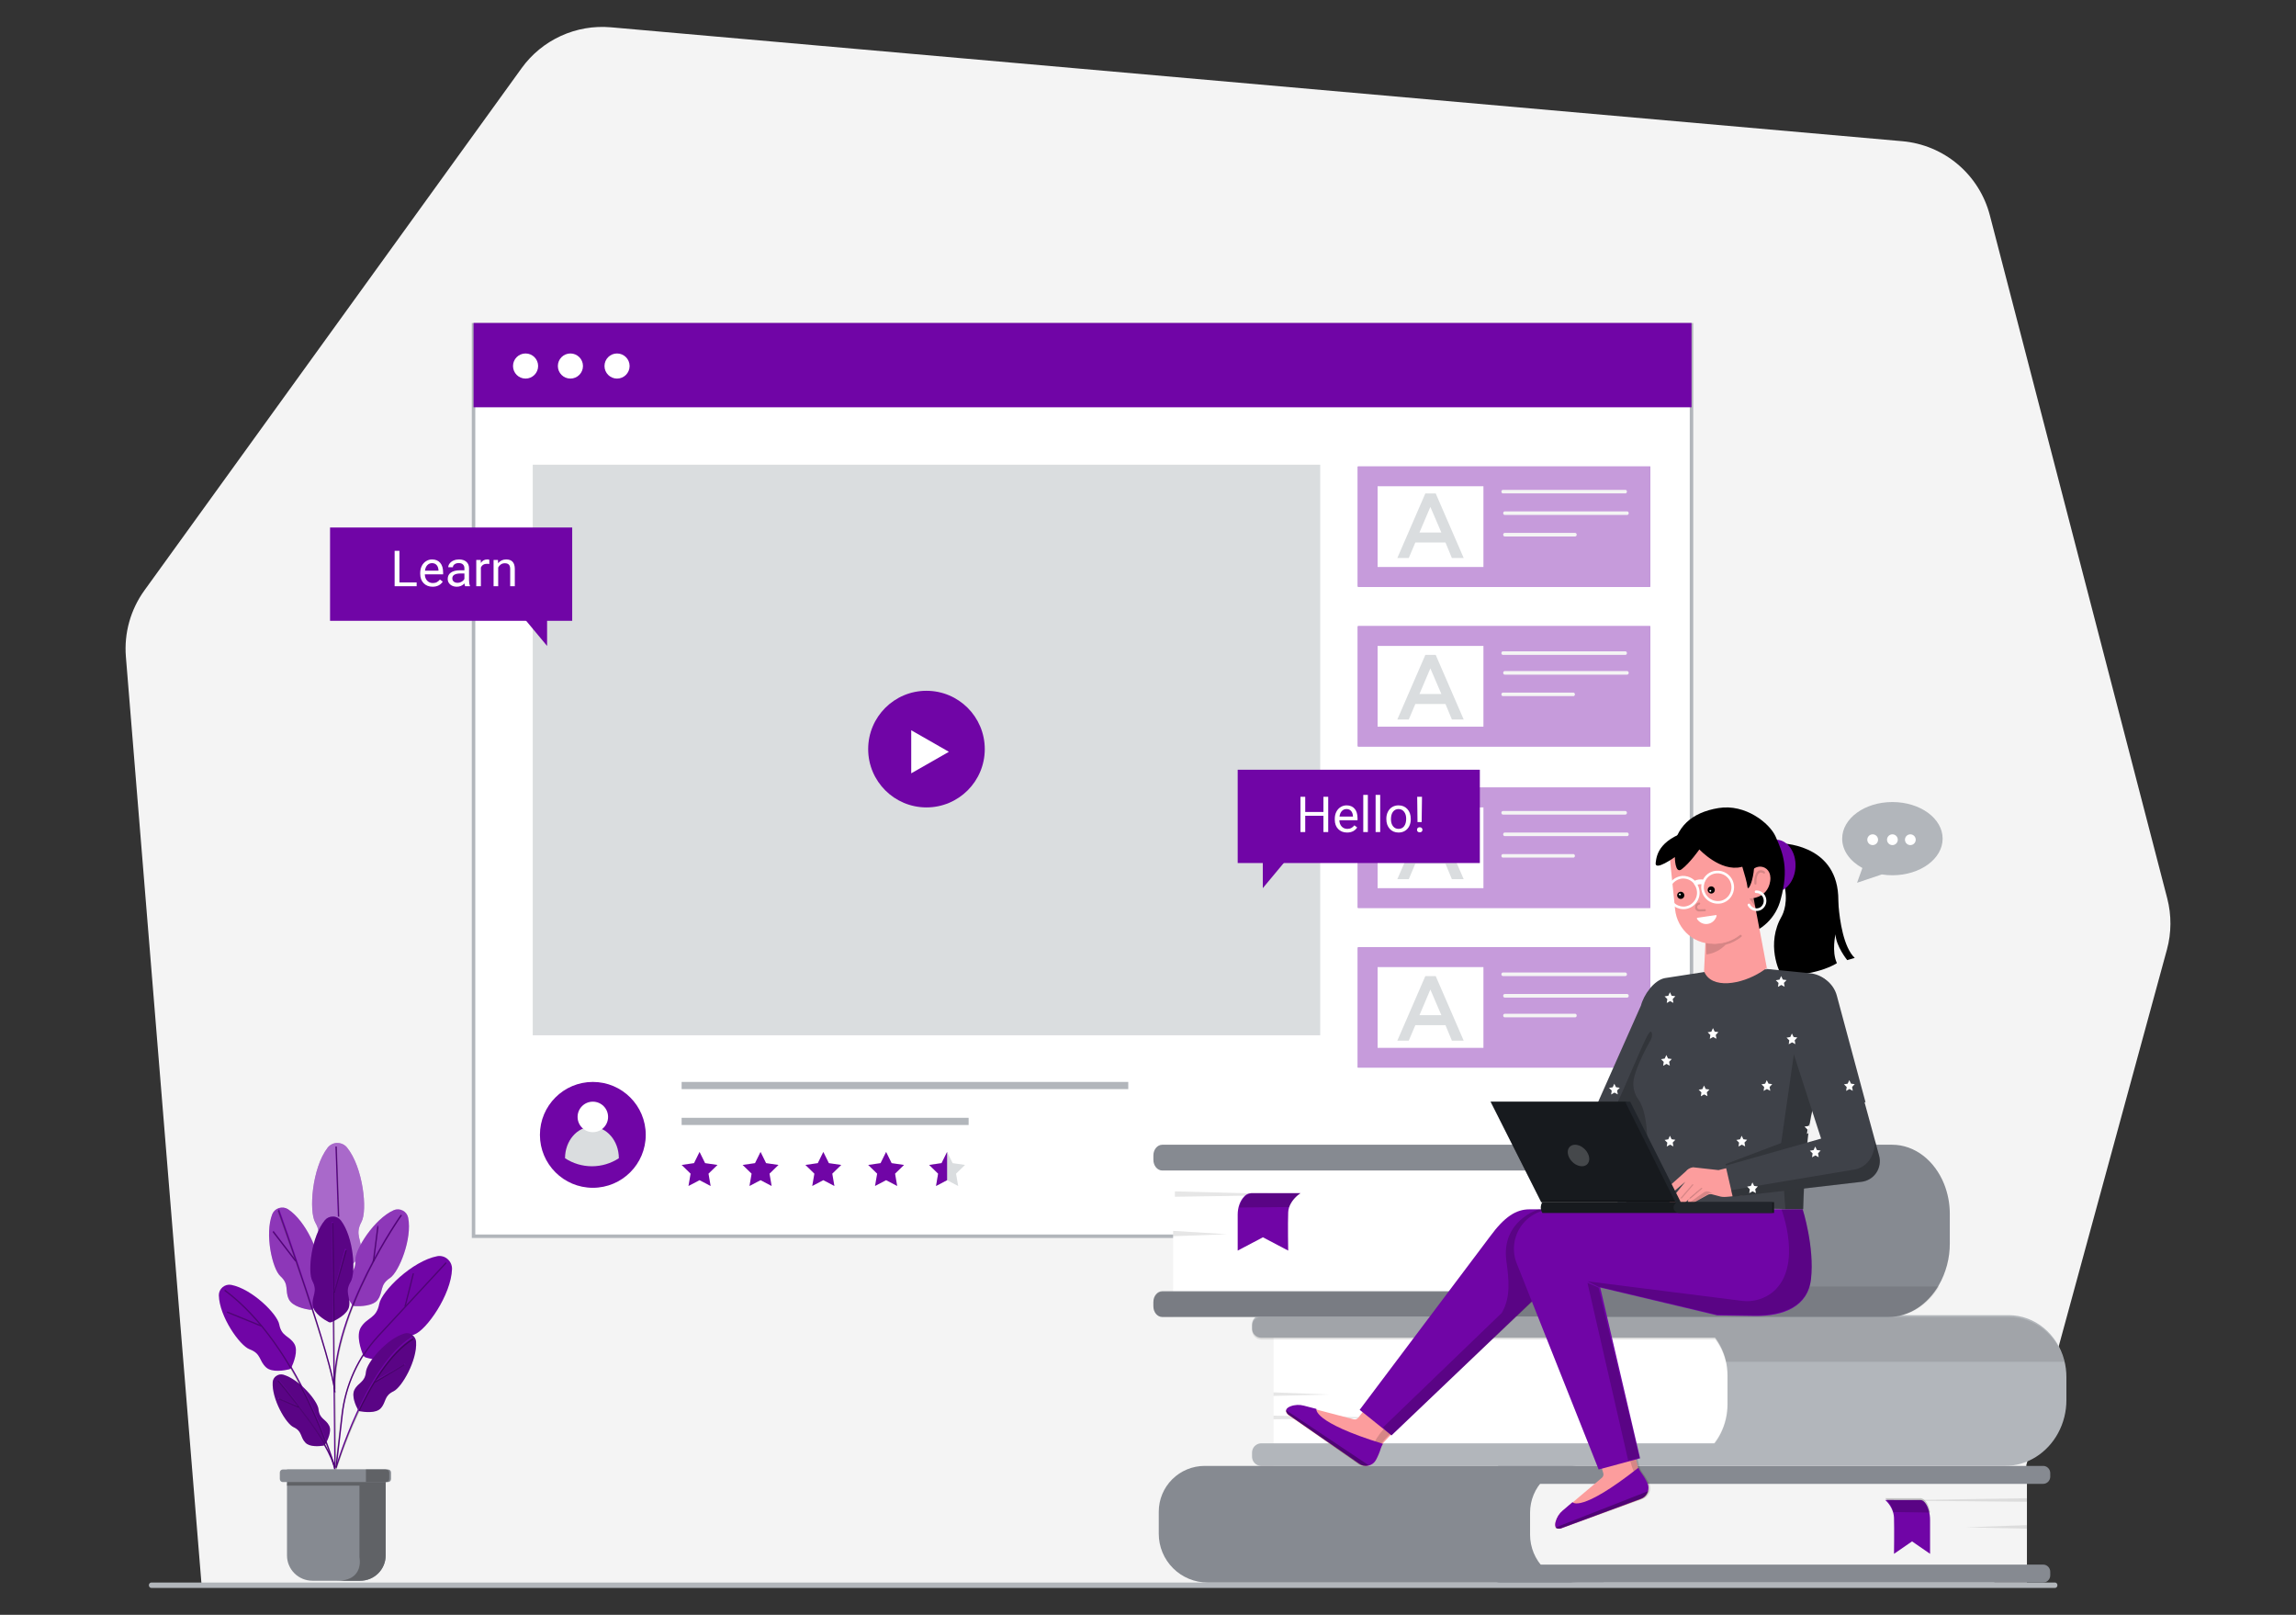 <?xml version="1.0" encoding="UTF-8"?>
<svg width="1280px" height="900px" viewBox="0 0 1280 900" version="1.1" xmlns="http://www.w3.org/2000/svg" xmlns:xlink="http://www.w3.org/1999/xlink">
    <rect x="0" y="0" width="1280" height="900" fill="#333333" stroke="none"/>
    <title>new learning</title>
    <g id="new-learning" stroke="none" stroke-width="1" fill="none" fill-rule="evenodd">
        <g id="english-course" transform="translate(70, 15)">
            <path d="M42.329,867.754 L0.182,351.037 C-0.887,337.88 2.771,324.773 10.496,314.071 L220.784,23.01 C226.401,15.217 233.947,9.018 242.683,5.023 C251.418,1.026 261.042,-0.63 270.61,0.215 L990.553,63.706 C1001.944,64.71 1012.748,69.216 1021.478,76.606 C1030.208,83.995 1036.446,93.906 1039.321,104.979 L1138.226,485.735 C1140.646,495.082 1140.593,504.901 1138.048,514.218 L1041.261,869 L42.329,867.754 Z"  fill="#F4F4F4" fill-rule="nonzero"></path>
            <polygon  stroke="#B2B6BB" stroke-width="1.94" fill="#FFFFFF" fill-rule="nonzero" points="873 166 194 166 194 674 873 674"></polygon>
            <polygon  fill="#7005A6" fill-rule="nonzero" points="873 165 194 165 194 212 873 212"></polygon>
            <polygon  fill="#DADDDF" fill-rule="nonzero" points="666 244 227 244 227 562 666 562"></polygon>
            <path d="M446.5,435 C464.449,435 479,420.449 479,402.5 C479,384.551 464.449,370 446.5,370 C428.552,370 414,384.551 414,402.5 C414,420.449 428.552,435 446.5,435 Z"  fill="#7005A6" fill-rule="nonzero"></path>
            <polygon  fill="#FFFFFF" fill-rule="nonzero" points="459 404.004 438 392 438 416"></polygon>
            <polygon  fill="#7005A6" fill-rule="nonzero" points="850 245 687 245 687 312 850 312"></polygon>
            <polygon  fill="#FFFFFF" fill-rule="nonzero" opacity="0.6" points="850 245 687 245 687 312 850 312"></polygon>
            <polygon  fill="#FFFFFF" fill-rule="nonzero" points="757 256 698 256 698 301 757 301"></polygon>
            <path d="M835.92,259.975 L768.08,259.975 C767.947,260.008 767.814,260.008 767.69,259.975 C767.557,259.942 767.434,259.876 767.327,259.782 C767.23,259.688 767.142,259.569 767.088,259.434 C767.027,259.299 767,259.15 767,259 C767,258.85 767.027,258.702 767.088,258.566 C767.142,258.431 767.23,258.312 767.327,258.218 C767.434,258.125 767.557,258.059 767.69,258.025 C767.814,257.992 767.947,257.992 768.08,258.025 L835.92,258.025 C836.053,257.992 836.186,257.992 836.319,258.025 C836.443,258.059 836.566,258.125 836.673,258.218 C836.77,258.312 836.858,258.431 836.912,258.566 C836.973,258.702 837,258.85 837,259 C837,259.15 836.973,259.299 836.912,259.434 C836.858,259.569 836.77,259.688 836.673,259.782 C836.566,259.876 836.443,259.942 836.319,259.975 C836.186,260.008 836.053,260.008 835.92,259.975 Z"  fill="#F4F4F4" fill-rule="nonzero"></path>
            <path d="M837.11,272 L768.89,272 C768.658,272 768.427,271.895 768.258,271.707 C768.098,271.52 768,271.265 768,271 C768,270.735 768.098,270.48 768.258,270.293 C768.427,270.105 768.658,270 768.89,270 L837.11,270 C837.351,270 837.573,270.105 837.742,270.293 C837.911,270.48 838,270.735 838,271 C838,271.265 837.911,271.52 837.742,271.707 C837.573,271.895 837.351,272 837.11,272 Z"  fill="#F4F4F4" fill-rule="nonzero"></path>
            <path d="M808.103,284 L768.897,284 C768.664,284 768.431,283.895 768.26,283.708 C768.099,283.52 768,283.266 768,283 C768,282.735 768.099,282.481 768.26,282.293 C768.431,282.106 768.664,282 768.897,282 L808.103,282 C808.345,282 808.569,282.106 808.74,282.293 C808.91,282.481 809,282.735 809,283 C809,283.266 808.91,283.52 808.74,283.708 C808.569,283.895 808.345,284 808.103,284 Z"  fill="#F4F4F4" fill-rule="nonzero"></path>
            <path d="M724.615,260 L730.393,260 L746,296 L739.416,296 L735.843,287.369 L719.032,287.369 L715.377,296 L709,296 L724.615,260 Z M733.548,281.798 L727.411,267.506 L721.336,281.798 L733.548,281.798 Z" id="Shape" fill="#DADDDF" fill-rule="nonzero"></path>
            <polygon  fill="#7005A6" fill-rule="nonzero" points="850 334 687 334 687 401 850 401"></polygon>
            <polygon  fill="#FFFFFF" fill-rule="nonzero" opacity="0.6" points="850 334 687 334 687 401 850 401"></polygon>
            <polygon  fill="#FFFFFF" fill-rule="nonzero" points="757 345 698 345 698 390 757 390"></polygon>
            <path d="M836.11,350 L767.89,350 C767.658,350 767.427,349.895 767.258,349.707 C767.098,349.52 767,349.265 767,349 C767,348.735 767.098,348.481 767.258,348.293 C767.427,348.105 767.658,348 767.89,348 L836.11,348 C836.35,348 836.573,348.105 836.742,348.293 C836.911,348.481 837,348.735 837,349 C837,349.265 836.911,349.52 836.742,349.707 C836.573,349.895 836.35,350 836.11,350 Z"  fill="#F4F4F4" fill-rule="nonzero"></path>
            <path d="M837.11,361 L768.89,361 C768.658,361 768.427,360.894 768.258,360.707 C768.098,360.519 768,360.265 768,360 C768,359.734 768.098,359.48 768.258,359.293 C768.427,359.105 768.658,359 768.89,359 L837.11,359 C837.351,359 837.573,359.105 837.742,359.293 C837.911,359.48 838,359.734 838,360 C838,360.265 837.911,360.519 837.742,360.707 C837.573,360.894 837.351,361 837.11,361 Z"  fill="#F4F4F4" fill-rule="nonzero"></path>
            <path d="M807.3,372.975 L768.095,372.975 C767.96,373.008 767.825,373.008 767.7,372.975 C767.565,372.942 767.44,372.876 767.332,372.782 C767.233,372.688 767.144,372.57 767.09,372.434 C767.027,372.299 767,372.151 767,372 C767,371.85 767.027,371.702 767.09,371.567 C767.144,371.431 767.233,371.312 767.332,371.219 C767.44,371.125 767.565,371.059 767.7,371.026 C767.825,370.992 767.96,370.992 768.095,371.025 L807.3,371.025 C807.498,371.076 807.677,371.2 807.803,371.377 C807.928,371.554 808,371.774 808,372 C808,372.227 807.928,372.447 807.803,372.624 C807.677,372.801 807.498,372.925 807.3,372.975 Z"  fill="#F4F4F4" fill-rule="nonzero"></path>
            <path d="M724.615,350 L730.393,350 L746,386 L739.416,386 L735.843,377.369 L719.032,377.369 L715.377,386 L709,386 L724.615,350 Z M733.548,371.798 L727.411,357.506 L721.336,371.798 L733.548,371.798 Z" id="Shape" fill="#DADDDF" fill-rule="nonzero"></path>
            <polygon  fill="#7005A6" fill-rule="nonzero" points="850 424 687 424 687 491 850 491"></polygon>
            <polygon  fill="#FFFFFF" fill-rule="nonzero" opacity="0.6" points="850 424 687 424 687 491 850 491"></polygon>
            <polygon  fill="#FFFFFF" fill-rule="nonzero" points="757 435 698 435 698 480 757 480"></polygon>
            <path d="M836.11,439 L767.89,439 C767.658,439 767.427,438.894 767.258,438.707 C767.098,438.519 767,438.265 767,438 C767,437.735 767.098,437.48 767.258,437.293 C767.427,437.105 767.658,437 767.89,437 L836.11,437 C836.35,437 836.573,437.105 836.742,437.293 C836.911,437.48 837,437.735 837,438 C837,438.265 836.911,438.519 836.742,438.707 C836.573,438.894 836.35,439 836.11,439 Z"  fill="#F4F4F4" fill-rule="nonzero"></path>
            <path d="M837.11,451 L768.89,451 C768.658,451 768.427,450.895 768.258,450.707 C768.098,450.52 768,450.265 768,450 C768,449.735 768.098,449.481 768.258,449.293 C768.427,449.106 768.658,449 768.89,449 L837.11,449 C837.351,449 837.573,449.106 837.742,449.293 C837.911,449.481 838,449.735 838,450 C838,450.265 837.911,450.52 837.742,450.707 C837.573,450.895 837.351,451 837.11,451 Z"  fill="#F4F4F4" fill-rule="nonzero"></path>
            <path d="M807.3,462.975 L768.095,462.975 C767.96,463.008 767.825,463.008 767.7,462.975 C767.565,462.941 767.44,462.875 767.332,462.782 C767.233,462.688 767.144,462.569 767.09,462.434 C767.027,462.299 767,462.15 767,462 C767,461.85 767.027,461.702 767.09,461.566 C767.144,461.431 767.233,461.312 767.332,461.218 C767.44,461.125 767.565,461.059 767.7,461.025 C767.825,460.992 767.96,460.992 768.095,461.025 L807.3,461.025 C807.498,461.075 807.677,461.199 807.803,461.376 C807.928,461.554 808,461.773 808,462 C808,462.227 807.928,462.447 807.803,462.624 C807.677,462.801 807.498,462.925 807.3,462.975 Z"  fill="#F4F4F4" fill-rule="nonzero"></path>
            <path d="M724.615,439 L730.393,439 L746,475 L739.416,475 L735.843,466.379 L719.032,466.379 L715.377,475 L709,475 L724.615,439 Z M733.548,460.843 L727.411,446.551 L721.309,460.843 L733.548,460.843 Z" id="Shape" fill="#DADDDF" fill-rule="nonzero"></path>
            <polygon  fill="#7005A6" fill-rule="nonzero" points="850 513 687 513 687 580 850 580"></polygon>
            <polygon  fill="#FFFFFF" fill-rule="nonzero" opacity="0.6" points="850 513 687 513 687 580 850 580"></polygon>
            <polygon  fill="#FFFFFF" fill-rule="nonzero" points="757 524 698 524 698 569 757 569"></polygon>
            <path d="M836.11,529 L767.89,529 C767.658,529 767.427,528.895 767.258,528.707 C767.098,528.52 767,528.265 767,528 C767,527.735 767.098,527.481 767.258,527.293 C767.427,527.106 767.658,527 767.89,527 L836.11,527 C836.35,527 836.573,527.106 836.742,527.293 C836.911,527.481 837,527.735 837,528 C837,528.265 836.911,528.52 836.742,528.707 C836.573,528.895 836.35,529 836.11,529 Z"  fill="#F4F4F4" fill-rule="nonzero"></path>
            <path d="M837.11,541 L768.89,541 C768.658,541 768.427,540.894 768.258,540.707 C768.098,540.519 768,540.265 768,540 C768,539.734 768.098,539.48 768.258,539.292 C768.427,539.105 768.658,539 768.89,539 L837.11,539 C837.351,539 837.573,539.105 837.742,539.292 C837.911,539.48 838,539.734 838,540 C838,540.265 837.911,540.519 837.742,540.707 C837.573,540.894 837.351,541 837.11,541 Z"  fill="#F4F4F4" fill-rule="nonzero"></path>
            <path d="M808.103,552 L768.897,552 C768.664,552 768.431,551.895 768.26,551.707 C768.099,551.52 768,551.265 768,551 C768,550.735 768.099,550.48 768.26,550.293 C768.431,550.105 768.664,550 768.897,550 L808.103,550 C808.345,550 808.569,550.105 808.74,550.293 C808.91,550.48 809,550.735 809,551 C809,551.265 808.91,551.52 808.74,551.707 C808.569,551.895 808.345,552 808.103,552 Z"  fill="#F4F4F4" fill-rule="nonzero"></path>
            <path d="M724.615,529 L730.393,529 L746,565 L739.416,565 L735.843,556.369 L719.032,556.369 L715.377,565 L709,565 L724.615,529 Z M733.548,550.798 L727.411,536.506 L721.336,550.798 L733.548,550.798 Z" id="Shape" fill="#DADDDF" fill-rule="nonzero"></path>
            <path d="M260.5,647 C276.792,647 290,633.793 290,617.5 C290,601.208 276.792,588 260.5,588 C244.208,588 231,601.208 231,617.5 C231,633.793 244.208,647 260.5,647 Z"  fill="#7005A6" fill-rule="nonzero"></path>
            <path d="M275,630.531 C275,620.848 268.287,613 259.996,613 C251.705,613 245,620.848 245,630.531 C249.472,633.448 254.68,635 260,635 C265.321,635 270.528,633.448 275,630.531 L275,630.531 Z"  fill="#DADDDF" fill-rule="nonzero"></path>
            <path d="M260.5,616 C265.194,616 269,612.194 269,607.5 C269,602.806 265.194,599 260.5,599 C255.806,599 252,602.806 252,607.5 C252,612.194 255.806,616 260.5,616 Z"  fill="#FFFFFF" fill-rule="nonzero"></path>
            <polygon  fill="#B2B6BB" fill-rule="nonzero" points="559 588 310 588 310 592 559 592"></polygon>
            <polygon  fill="#B2B6BB" fill-rule="nonzero" points="470 608 310 608 310 612 470 612"></polygon>
            <polygon  fill="#7005A6" fill-rule="nonzero" points="319.996 627 323.089 633.254 330 634.258 324.993 639.129 326.175 646 319.996 642.758 313.817 646 314.998 639.129 310 634.258 316.911 633.254"></polygon>
            <polygon  fill="#7005A6" fill-rule="nonzero" points="354.004 627 357.089 633.254 364 634.258 359.002 639.129 360.183 646 354.004 642.758 347.825 646 349.007 639.129 344 634.258 350.911 633.254"></polygon>
            <polygon  fill="#7005A6" fill-rule="nonzero" points="388.996 627 392.089 633.254 399 634.258 393.993 639.129 395.175 646 388.996 642.758 382.817 646 383.998 639.129 379 634.258 385.911 633.254"></polygon>
            <polygon  fill="#7005A6" fill-rule="nonzero" points="424 627 427.086 633.254 434 634.258 429 639.129 430.182 646 424 642.758 417.818 646 419 639.129 414 634.258 420.905 633.254"></polygon>
            <polygon  fill="#DADDDF" fill-rule="nonzero" points="457.996 627 461.089 633.254 468 634.258 462.993 639.129 464.175 646 457.996 642.758 451.817 646 452.998 639.129 448 634.258 454.911 633.254"></polygon>
            <polygon  fill="#7005A6" fill-rule="nonzero" points="458 642.758 451.824 646 452.996 639.129 448 634.258 454.907 633.254 458 627"></polygon>
            <path d="M223,196 C226.867,196 230,192.866 230,189 C230,185.133 226.867,182 223,182 C219.134,182 216,185.133 216,189 C216,192.866 219.134,196 223,196 Z"  fill="#FFFFFF" fill-rule="nonzero"></path>
            <path d="M248,196 C251.866,196 255,192.866 255,189 C255,185.133 251.866,182 248,182 C244.133,182 241,185.133 241,189 C241,192.866 244.133,196 248,196 Z"  fill="#FFFFFF" fill-rule="nonzero"></path>
            <path d="M274,196 C277.866,196 281,192.866 281,189 C281,185.133 277.866,182 274,182 C270.133,182 267,185.133 267,189 C267,192.866 270.133,196 274,196 Z"  fill="#FFFFFF" fill-rule="nonzero"></path>
            <path d="M1075.666,870 L14.334,870 C13.98,870 13.641,869.84 13.391,869.56 C13.141,869.28 13,868.9 13,868.5 C13,868.1 13.141,867.72 13.391,867.44 C13.641,867.16 13.98,867 14.334,867 L1075.666,867 C1076.021,867 1076.359,867.16 1076.609,867.44 C1076.858,867.72 1077,868.1 1077,868.5 C1077,868.9 1076.858,869.28 1076.609,869.56 C1076.359,869.84 1076.021,870 1075.666,870 Z"  fill="#B2B6BB" fill-rule="nonzero"></path>
            <path d="M640,718 L859.523,718 C863.92,718 868.274,718.871 872.334,720.563 C876.403,722.255 880.091,724.734 883.2,727.86 C886.31,730.986 888.78,734.697 890.459,738.781 C892.138,742.865 893,747.241 893,751.661 L893,767.59 C893,776.716 889.393,785.469 882.969,791.92 C876.546,798.375 867.839,802 858.758,802 L640,802 L640,718 Z"  fill="#FFFFFF" fill-rule="nonzero"></path>
            <path d="M1082,752.645 L1082,765.261 C1082.026,771.713 1080.425,778.069 1077.356,783.742 C1071.422,794.663 1060.383,802 1047.742,802 L632.968,802 C632.291,801.973 631.625,801.822 631.009,801.536 C630.392,801.26 629.837,800.859 629.377,800.36 C628.915,799.86 628.556,799.281 628.321,798.639 C628.085,798.006 627.977,797.328 628,796.651 L628,794.761 C627.979,794.083 628.088,793.406 628.323,792.773 C628.559,792.14 628.918,791.551 629.379,791.052 C629.84,790.562 630.394,790.16 631.01,789.875 C631.625,789.59 632.291,789.438 632.968,789.411 L885.812,789.411 C887.182,787.626 888.374,785.708 889.371,783.689 C891.826,778.699 893.098,773.205 893.08,767.641 L893.08,751.593 C893.08,748.718 892.742,745.853 892.057,743.061 C890.963,738.547 888.97,734.302 886.195,730.58 L632.968,730.58 C632.291,730.556 631.625,730.398 631.01,730.116 C630.394,729.833 629.84,729.433 629.379,728.936 C628.918,728.439 628.559,727.856 628.323,727.22 C628.088,726.585 627.979,725.908 628,725.23 L628,723.349 C627.979,722.671 628.088,721.995 628.323,721.358 C628.559,720.723 628.918,720.14 629.379,719.643 C629.84,719.147 630.394,718.745 631.01,718.464 C631.625,718.181 632.291,718.024 632.968,718 L1049.832,718 C1064.528,718 1076.911,728.565 1080.763,742.963 C1081.608,746.12 1082.017,749.377 1082,752.645 L1082,752.645 Z"  fill="#B2B6BB" fill-rule="nonzero"></path>
            <path d="M1081,744 L892.187,744 C891.092,739.497 889.098,735.262 886.321,731.549 L632.97,731.549 C632.293,731.524 631.628,731.368 631.012,731.086 C630.396,730.805 629.841,730.405 629.379,729.909 C628.918,729.414 628.56,728.832 628.324,728.198 C628.087,727.564 627.979,726.889 628,726.213 L628,724.336 C627.979,723.66 628.087,722.985 628.324,722.351 C628.56,721.717 628.918,721.135 629.379,720.64 C629.841,720.144 630.396,719.744 631.012,719.463 C631.628,719.181 632.293,719.025 632.97,719 L1050.053,719 C1064.757,719.062 1077.146,729.602 1081,744 Z"  fill="#000000" fill-rule="nonzero" opacity="0.1"></path>
            <polygon  fill="#000000" fill-rule="nonzero" opacity="0.1" points="640 761 671 762.244 640 763"></polygon>
            <polygon  fill="#000000" fill-rule="nonzero" opacity="0.1" points="640 774 713 775.244 640 776"></polygon>
            <path d="M824,867 L603.265,867 C596.033,867 589.099,864.14 583.985,859.04 C578.872,853.95 576,847.039 576,839.834 L576,827.504 C576,820.744 578.696,814.25 583.497,809.471 C588.298,804.683 594.808,802 601.597,802 L824,802 L824,867 L824,867 Z"  fill="#868A91" fill-rule="nonzero"></path>
            <path d="M1060,866.973 L809.695,866.973 C802.612,866.973 795.822,864.166 790.821,859.165 C785.812,854.172 783,847.394 783,840.323 L783,828.037 C783,821.135 785.75,814.508 790.635,809.622 C795.529,804.745 802.167,802 809.081,802 L1060,802 L1060,867 L1060,866.973 Z"  fill="#F4F4F4" fill-rule="nonzero"></path>
            <path d="M765.946,867 L1069.054,867 C1071.236,867 1073,865.19 1073,862.951 L1073,861.049 C1073,858.81 1071.236,857 1069.054,857 L765.946,857 C763.764,857 762,858.81 762,861.049 L762,862.951 C762,865.19 763.764,867 765.946,867 Z"  fill="#868A91" fill-rule="nonzero"></path>
            <path d="M765.946,812 L1069.054,812 C1071.236,812 1073,810.19 1073,807.951 L1073,806.049 C1073,803.81 1071.236,802 1069.054,802 L765.946,802 C763.764,802 762,803.81 762,806.049 L762,807.951 C762,810.19 763.764,812 765.946,812 Z"  fill="#868A91" fill-rule="nonzero"></path>
            <polygon  fill="#000000" fill-rule="nonzero" opacity="0.1" points="1060 835 1026 836.249 1060 837"></polygon>
            <polygon  fill="#000000" fill-rule="nonzero" opacity="0.1" points="1060 820 980 821.249 1060 822"></polygon>
            <path d="M981,821 C983.198,822.973 984.784,825.554 985.537,828.42 C985.75,829.268 985.865,830.134 985.892,831 C986.078,837.134 985.892,851 985.892,851 L995.959,844.071 L1006,851 L1006,832.25 C1006,828.679 1005.114,825.232 1003.536,822.964 C1002.765,821.866 1001.826,821.045 1000.754,821.045 L981,821 Z"  fill="#7005A6" fill-rule="nonzero"></path>
            <path d="M981,820 C983.224,822.051 984.829,824.733 985.591,827.712 L1006,828 C1006,828 1005.202,821.132 1000.987,820 L981,820 Z"  fill="#000000" fill-rule="nonzero" opacity="0.2"></path>
            <path d="M584,623 L793.649,623 C803.818,623 813.577,627.054 820.772,634.27 C827.957,641.485 832,651.272 832,661.477 L832,679.692 C832,690.118 827.877,700.115 820.522,707.487 C813.176,714.858 803.213,719 792.821,719 L584,719 L584,623 Z"  fill="#FFFFFF" fill-rule="nonzero"></path>
            <path d="M832.354,660.258 L832.354,680.929 C832.301,689.754 828.227,697.41 822.241,701.474 C819.314,703.515 815.836,704.617 812.269,704.636 L577.971,704.636 C575.223,704.636 573,707.316 573,710.594 L573,713.033 C573,716.329 575.223,719 577.971,719 L982.7,719 C994.317,719 1004.573,712.077 1010.772,701.474 C1014.9,694.307 1017.052,686.162 1017,677.883 L1017,661.607 C1017.017,655.855 1015.932,650.152 1013.797,644.814 C1008.602,631.933 997.581,623 984.817,623 L577.971,623 C575.223,623 573,625.68 573,628.958 L573,631.397 C573,634.693 575.223,637.364 577.971,637.364 L812.99,637.364 C818.603,637.364 823.664,640.231 827.222,644.814 C830.567,649.26 832.372,654.685 832.354,660.258 L832.354,660.258 Z"  fill="#868A91" fill-rule="nonzero"></path>
            <path d="M573,710.847 L573,713.212 C573,716.409 575.224,719 577.974,719 L982.912,719 C994.536,719 1004.797,712.285 1011,702 L822.397,702 C819.469,703.98 815.989,705.049 812.42,705.067 L577.974,705.067 C575.224,705.067 573,707.658 573,710.847 Z"  fill="#000000" fill-rule="nonzero" opacity="0.1"></path>
            <polygon  fill="#000000" fill-rule="nonzero" opacity="0.1" points="584 671 614 672.879 584 674"></polygon>
            <polygon  fill="#000000" fill-rule="nonzero" opacity="0.1" points="585 649 656 650.879 585 652"></polygon>
            <path d="M655,650 C655,650 650.228,652.995 648.652,657.906 C648.361,658.796 648.194,659.721 648.157,660.655 C647.896,667.199 648.157,682 648.157,682 L634.065,674.595 L620,682 L620,661.946 C620,658.152 621.207,654.462 623.449,652.047 C623.916,651.46 624.502,650.975 625.172,650.623 C625.842,650.271 626.58,650.058 627.339,650 L655,650 Z"  fill="#7005A6" fill-rule="nonzero"></path>
            <path d="M655,650.009 C655,650.009 650.31,652.929 648.761,657.717 L621,658 C621,658 622.088,651.148 627.813,650 L655,650.009 Z"  fill="#000000" fill-rule="nonzero" opacity="0.2"></path>
            <path d="M117.984,622 C116.95,622.012 115.933,622.26 115.006,622.724 C114.08,623.189 113.266,623.86 112.628,624.686 C103.92,636.075 102.161,660.089 105.75,666.321 C109.971,673.663 105.609,676.296 106.629,682.939 C107.456,688.312 114.897,692.412 117.658,693.765 C117.98,693.919 118.331,694 118.687,694 C119.044,694 119.395,693.919 119.717,693.765 C122.575,692.359 130.464,688.016 131.15,682.572 C131.968,675.902 127.527,673.404 131.537,665.936 C134.941,659.597 132.47,635.646 123.437,624.525 C122.768,623.724 121.933,623.085 120.991,622.655 C120.049,622.224 119.025,622.013 117.993,622.036"  fill="#7005A6" fill-rule="nonzero"></path>
            <g id="Group" opacity="0.4" transform="translate(104, 622)" fill="#FFFFFF" fill-rule="nonzero">
                <path d="M13.984,0 C12.95,0.012 11.933,0.26 11.006,0.724 C10.08,1.189 9.266,1.86 8.628,2.686 C-0.08,14.075 -1.839,38.089 1.75,44.321 C5.971,51.663 1.609,54.296 2.629,60.939 C3.456,66.312 10.897,70.412 13.658,71.765 C13.98,71.919 14.331,72 14.687,72 C15.044,72 15.395,71.919 15.717,71.765 C18.575,70.359 26.464,66.016 27.15,60.572 C27.968,53.902 23.527,51.404 27.537,43.936 C30.941,37.597 28.47,13.646 19.437,2.525 C18.768,1.724 17.933,1.085 16.991,0.655 C16.049,0.224 15.025,0.013 13.993,0.036" ></path>
            </g>
            <path d="M179.555,686.743 C178.776,686.051 177.854,685.544 176.857,685.261 C175.86,684.978 174.814,684.924 173.795,685.105 C159.821,687.791 142.814,704.558 141.438,711.64 C139.823,719.992 134.822,719.016 131.249,724.674 C128.347,729.267 131.249,737.351 132.466,740.224 C132.604,740.558 132.814,740.856 133.081,741.095 C133.348,741.334 133.666,741.507 134.01,741.603 C137.08,742.498 145.839,744.557 149.889,740.932 C154.855,736.455 153.152,731.63 161.039,728.739 C167.725,726.295 181.522,706.698 181.998,692.276 C182.02,691.226 181.811,690.184 181.385,689.226 C180.959,688.269 180.328,687.421 179.537,686.743"  fill="#7005A6" fill-rule="nonzero"></path>
            <path d="M54.096,702.39 C53.431,702.94 52.897,703.632 52.535,704.415 C52.172,705.198 51.99,706.052 52,706.915 C52.283,718.757 63.621,734.957 69.183,737.026 C75.736,739.456 74.277,743.441 78.389,747.126 C81.723,750.113 88.674,748.78 91.159,748.179 C91.449,748.106 91.718,747.971 91.947,747.781 C92.177,747.591 92.36,747.352 92.486,747.083 C93.609,744.679 96.466,737.75 94.069,733.932 C91.142,729.257 86.994,730.016 85.677,723.149 C84.589,717.317 70.545,703.389 58.916,701.1 C58.067,700.939 57.193,700.973 56.359,701.196 C55.525,701.419 54.751,701.828 54.096,702.39"  fill="#7005A6" fill-rule="nonzero"></path>
            <path d="M159.796,728.938 C159.186,728.499 158.485,728.204 157.746,728.074 C157.007,727.945 156.249,727.985 155.527,728.191 C145.62,731.092 134.529,744.343 134.034,749.549 C133.451,755.645 129.775,755.307 127.592,759.614 C125.824,763.112 128.476,768.692 129.563,770.668 C129.688,770.896 129.86,771.095 130.07,771.249 C130.279,771.403 130.52,771.508 130.773,771.557 C133.053,771.967 139.522,772.821 142.2,769.938 C145.479,766.378 143.906,763.032 149.394,760.406 C154.051,758.164 162.65,743.133 161.961,732.818 C161.905,732.064 161.682,731.331 161.307,730.675 C160.932,730.019 160.416,729.456 159.796,729.027"  fill="#7005A6" fill-rule="nonzero"></path>
            <path d="M85.511,658.291 C84.671,658.548 83.901,658.986 83.255,659.575 C82.61,660.162 82.106,660.885 81.781,661.69 C77.448,672.794 81.835,692.177 86.285,696.225 C91.51,700.991 88.592,704.133 91.024,709.121 C93.006,713.177 100.033,714.588 102.654,714.978 C102.953,715.022 103.258,715 103.546,714.912 C103.834,714.824 104.099,714.674 104.321,714.473 C106.312,712.697 111.699,707.372 110.924,702.863 C109.978,697.405 105.753,696.509 107.213,689.639 C108.447,683.817 100.627,665.516 90.564,658.93 C89.826,658.46 88.989,658.158 88.116,658.047 C87.243,657.937 86.356,658.02 85.52,658.291"  fill="#7005A6" fill-rule="nonzero"></path>
            <path d="M154.502,659.682 C153.735,659.272 152.886,659.041 152.018,659.005 C151.151,658.969 150.286,659.13 149.488,659.476 C138.598,664.36 127.93,681.286 128.153,687.253 C128.428,694.332 124.161,694.52 122.33,699.798 C120.845,704.081 124.766,710.058 126.295,712.154 C126.471,712.396 126.699,712.596 126.962,712.737 C127.225,712.878 127.517,712.958 127.815,712.97 C130.482,713.086 138.029,713.05 140.643,709.323 C143.852,704.762 141.532,701.151 147.417,697.271 C152.404,693.983 159.916,675.417 157.551,663.643 C157.37,662.789 157.001,661.986 156.472,661.294 C155.943,660.603 155.267,660.04 154.493,659.646"  fill="#7005A6" fill-rule="nonzero"></path>
            <g id="Group" opacity="0.2" transform="translate(80, 658)" fill="#FFFFFF" fill-rule="nonzero">
                <path d="M5.511,0.291 C4.671,0.548 3.901,0.986 3.255,1.575 C2.61,2.162 2.106,2.885 1.781,3.69 C-2.552,14.794 1.835,34.177 6.285,38.225 C11.51,42.991 8.592,46.133 11.024,51.121 C13.006,55.177 20.033,56.588 22.654,56.978 C22.953,57.022 23.258,57 23.546,56.912 C23.834,56.824 24.099,56.674 24.321,56.473 C26.312,54.697 31.699,49.372 30.924,44.863 C29.978,39.405 25.753,38.509 27.213,31.639 C28.447,25.817 20.627,7.516 10.564,0.93 C9.826,0.46 8.989,0.158 8.116,0.047 C7.243,-0.063 6.356,0.02 5.52,0.291" ></path>
            </g>
            <g id="Group" opacity="0.2" transform="translate(122, 659)" fill="#FFFFFF" fill-rule="nonzero">
                <path d="M32.502,0.682 C31.735,0.272 30.886,0.041 30.018,0.005 C29.151,-0.031 28.286,0.13 27.488,0.476 C16.598,5.36 5.93,22.286 6.153,28.253 C6.428,35.332 2.161,35.52 0.33,40.798 C-1.155,45.081 2.766,51.058 4.295,53.154 C4.471,53.396 4.699,53.596 4.962,53.737 C5.225,53.878 5.517,53.958 5.815,53.97 C8.482,54.086 16.029,54.05 18.643,50.323 C21.852,45.762 19.532,42.151 25.417,38.271 C30.404,34.983 37.916,16.417 35.551,4.643 C35.37,3.789 35.001,2.986 34.472,2.294 C33.943,1.603 33.267,1.04 32.493,0.646" ></path>
            </g>
            <path d="M115.645,663.035 C114.794,663.008 113.949,663.172 113.17,663.515 C112.391,663.859 111.698,664.373 111.142,665.021 C103.582,674.077 101.392,693.697 104.134,698.913 C107.401,705.092 103.705,707.086 104.344,712.558 C104.861,716.971 110.897,720.59 113.148,721.773 C113.408,721.91 113.696,721.988 113.991,721.999 C114.284,722.009 114.578,721.954 114.847,721.835 C117.256,720.775 123.923,717.466 124.65,713.008 C125.526,707.572 121.934,705.383 125.482,699.39 C128.496,694.306 127.19,674.606 120.051,665.207 C119.524,664.528 118.854,663.977 118.089,663.595 C117.322,663.214 116.481,663.01 115.627,663"  fill="#7005A6" fill-rule="nonzero"></path>
            <path d="M83.975,751.879 C83.415,752.271 82.948,752.785 82.612,753.382 C82.275,753.979 82.075,754.645 82.028,755.33 C81.474,764.766 89.369,778.389 93.638,780.393 C98.648,782.766 97.21,785.83 100.247,789.029 C102.685,791.626 108.285,791.024 110.259,790.701 C110.491,790.665 110.712,790.575 110.904,790.44 C111.097,790.305 111.259,790.134 111.375,789.928 C112.42,788.13 115.126,782.739 113.483,779.575 C111.482,775.666 108.124,775.981 107.57,770.445 C107.088,765.745 96.907,753.748 87.922,751.16 C87.262,750.98 86.571,750.952 85.898,751.076 C85.226,751.2 84.59,751.475 84.037,751.879"  fill="#7005A6" fill-rule="nonzero"></path>
            <g id="Group" opacity="0.2" transform="translate(127, 728)" fill="#000000" fill-rule="nonzero">
                <path d="M32.796,0.938 C32.186,0.499 31.485,0.204 30.746,0.074 C30.007,-0.055 29.249,-0.015 28.527,0.191 C18.62,3.092 7.529,16.343 7.034,21.549 C6.451,27.645 2.775,27.307 0.592,31.614 C-1.176,35.112 1.476,40.692 2.563,42.668 C2.688,42.896 2.86,43.095 3.07,43.249 C3.279,43.403 3.52,43.508 3.773,43.557 C6.053,43.967 12.522,44.821 15.2,41.938 C18.479,38.378 16.906,35.032 22.394,32.406 C27.051,30.164 35.65,15.133 34.961,4.818 C34.905,4.064 34.682,3.331 34.307,2.675 C33.932,2.019 33.416,1.456 32.796,1.027" ></path>
            </g>
            <g id="Group" opacity="0.2" transform="translate(103, 663)" fill="#000000" fill-rule="nonzero">
                <path d="M12.645,0.035 C11.794,0.008 10.949,0.172 10.17,0.515 C9.391,0.859 8.698,1.373 8.142,2.021 C0.582,11.077 -1.608,30.697 1.134,35.913 C4.401,42.092 0.705,44.086 1.344,49.558 C1.861,53.971 7.897,57.59 10.148,58.773 C10.408,58.91 10.696,58.988 10.991,58.999 C11.284,59.009 11.578,58.954 11.847,58.835 C14.256,57.775 20.923,54.466 21.65,50.008 C22.526,44.572 18.934,42.383 22.482,36.39 C25.496,31.306 24.19,11.606 17.051,2.207 C16.524,1.528 15.854,0.977 15.089,0.595 C14.322,0.214 13.481,0.01 12.627,0" ></path>
            </g>
            <g id="Group" opacity="0.2" transform="translate(82, 751)" fill="#000000" fill-rule="nonzero">
                <path d="M1.975,0.879 C1.415,1.271 0.948,1.785 0.612,2.382 C0.275,2.979 0.075,3.645 0.028,4.33 C-0.526,13.766 7.369,27.389 11.638,29.393 C16.648,31.766 15.21,34.83 18.247,38.029 C20.685,40.626 26.285,40.024 28.259,39.701 C28.491,39.665 28.712,39.575 28.904,39.44 C29.097,39.305 29.259,39.134 29.375,38.928 C30.42,37.13 33.126,31.739 31.483,28.575 C29.482,24.666 26.124,24.981 25.57,19.445 C25.088,14.745 14.907,2.748 5.922,0.16 C5.262,-0.02 4.571,-0.048 3.898,0.076 C3.226,0.2 2.59,0.475 2.037,0.879" ></path>
            </g>
            <path d="M117.695,803 L117,802.786 C117.167,802.216 134.024,745.876 159.621,730 L160,730.624 C134.64,746.358 117.863,802.429 117.695,803"  fill="#7005A6" fill-rule="nonzero"></path>
            <path d="M116.288,804 C113.975,789.486 85.281,754.833 85,754.484 L85.554,754 C86.741,755.433 114.652,789.163 117,803.884 L116.288,804 Z"  fill="#7005A6" fill-rule="nonzero"></path>
            <path d="M117.728,803 L117,802.911 L120.42,773.353 C122.288,756.678 129.427,741.036 140.796,728.703 L178.458,688 L179,688.498 L141.329,729.201 C130.072,741.422 123.002,756.916 121.148,773.433 L117.728,803 Z"  fill="#7005A6" fill-rule="nonzero"></path>
            <path d="M116.288,803 C116.101,802.324 96.752,734.464 55,703.596 L55.436,703 C97.392,734.046 116.804,802.119 117,802.804 L116.288,803 Z"  fill="#7005A6" fill-rule="nonzero"></path>
            <polygon  fill="#7005A6" fill-rule="nonzero" points="115.62 666 115 666.009 116.381 803 117 802.991"></polygon>
            <path d="M116.011,759 C115.275,715.689 153.013,662.533 153.399,662 L154,662.426 C153.623,662.959 116.02,715.919 116.747,758.982 L116.011,759 Z"  fill="#7005A6" fill-rule="nonzero"></path>
            <path d="M116.277,761 C115.394,744.298 85.309,660.072 85,659.25 L85.688,659 C85.988,659.849 116.1,744.155 117,760.955 L116.277,761 Z"  fill="#7005A6" fill-rule="nonzero"></path>
            <polygon  fill="#7005A6" fill-rule="nonzero" points="117.664 624 117 624.028 118.336 663 119 662.972"></polygon>
            <polygon  fill="#7005A6" fill-rule="nonzero" points="85.28 764 85 764.638 95.72 769 96 768.361"></polygon>
            <polygon  fill="#7005A6" fill-rule="nonzero" points="57.268 715 57 715.715 75.732 724 76 723.285"></polygon>
            <polygon  fill="#7005A6" fill-rule="nonzero" points="82.557 671 82 671.455 94.443 688 95 687.546"></polygon>
            <polygon  fill="#7005A6" fill-rule="nonzero" points="122.32 681 116 704.797 116.68 705 123 681.203"></polygon>
            <polygon  fill="#7005A6" fill-rule="nonzero" points="140.358 668 138 687.899 138.643 688 141 668.101"></polygon>
            <path d="M155.655,713 L155,712.809 C156.658,705.536 159.254,694.536 159.32,694 L160,694 C160,694.382 156.965,707.391 155.655,712.964"  fill="#7005A6" fill-rule="nonzero"></path>
            <polygon  fill="#7005A6" fill-rule="nonzero" points="155.622 745 139 754.393 139.378 755 156 745.607"></polygon>
            <g id="Group" opacity="0.3" transform="translate(55, 624)" fill="#000000" fill-rule="nonzero">
                <g >
                    <path d="M62.646,179.982 L61.942,179.768 C62.111,179.197 79.196,122.822 105.139,106.935 L105.523,107.56 C79.82,123.304 62.816,179.411 62.646,179.982"></path>
                    <path d="M61.549,179.964 C59.203,165.513 30.092,131.011 29.807,130.663 L30.369,130.181 C31.573,131.608 59.89,165.192 62.272,179.848 L61.549,179.964 Z"></path>
                    <path d="M62.46,179.902 L61.728,179.813 L65.163,150.154 C67.039,133.421 74.209,117.724 85.629,105.349 L123.456,64.504 L124,65.004 L86.164,105.848 C74.857,118.111 67.757,133.66 65.895,150.234 L62.46,179.902 Z"></path>
                    <path d="M61.433,180 C61.246,179.322 41.85,111.315 0,80.381 L0.437,79.783 C42.493,110.896 61.95,179.117 62.147,179.804 L61.433,180 Z"></path>
                    <polygon points="60.864 42.575 60.132 42.584 61.762 179.839 62.493 179.831"></polygon>
                    <path d="M61.363,135.399 C60.631,91.879 98.146,38.466 98.529,37.93 L99.127,38.359 C98.752,38.894 61.371,92.11 62.094,135.381 L61.363,135.399 Z"></path>
                    <path d="M61.36,137.433 C60.468,120.753 30.046,36.637 29.733,35.816 L30.429,35.567 C30.733,36.414 61.181,120.61 62.091,137.388 L61.36,137.433 Z"></path>
                    <polygon points="62.822 0 62.091 0.028 63.562 39.203 64.293 39.176"></polygon>
                    <polygon points="30.663 140.202 30.375 140.883 41.412 145.543 41.701 144.861"></polygon>
                    <polygon points="1.701 91.909 1.426 92.587 20.683 100.436 20.958 99.758"></polygon>
                    <polygon points="27.48 47.265 26.903 47.717 39.779 64.146 40.355 63.696"></polygon>
                    <polygon points="67.566 57.708 60.938 81.252 61.651 81.453 68.278 57.909"></polygon>
                    <polygon points="85.343 44.765 82.652 64.509 83.386 64.609 86.077 44.865"></polygon>
                    <path d="M101.141,89.346 L100.436,89.159 C102.22,82.023 105.012,71.23 105.084,70.703 L105.815,70.703 C105.815,71.078 102.55,83.843 101.141,89.31"></path>
                    <polygon points="100.322 121.181 83.911 130.912 84.284 131.54 100.695 121.81"></polygon>
                </g>
            </g>
            <path d="M130.845,866 L104.172,866 C100.415,866 96.812,864.514 94.155,861.87 C91.497,859.235 90.003,855.645 90,851.913 L90,804 L145,804 L145,851.913 C145,855.645 143.508,859.235 140.852,861.87 C138.196,864.514 134.593,866 130.837,866"  fill="#868A91" fill-rule="nonzero"></path>
            <path d="M117.865,866 L130.837,866 C132.697,866 134.538,865.638 136.257,864.932 C137.975,864.226 139.536,863.185 140.851,861.879 C142.166,860.573 143.21,859.029 143.922,857.317 C144.634,855.614 145,853.787 145,851.943 L145,810 L90.151,810.679 L90,813.009 L130.383,813.009 L130.383,852.905 C130.383,852.905 133.317,866 117.936,866"  fill="#606266" fill-rule="nonzero"></path>
            <path d="M146.38,811 L87.62,811 C87.19,811 86.779,810.821 86.474,810.5 C86.171,810.179 86,809.745 86,809.292 L86,805.717 C85.999,805.491 86.04,805.264 86.121,805.057 C86.201,804.849 86.32,804.66 86.472,804.5 C86.622,804.34 86.801,804.217 86.998,804.132 C87.195,804.047 87.406,804 87.62,804 L146.38,804 C146.594,804 146.805,804.047 147.002,804.132 C147.199,804.217 147.378,804.34 147.528,804.5 C147.68,804.66 147.799,804.849 147.879,805.057 C147.96,805.264 148.001,805.491 148,805.717 L148,809.292 C148,809.745 147.829,810.179 147.526,810.5 C147.221,810.821 146.81,811 146.38,811"  fill="#868A91" fill-rule="nonzero"></path>
            <path d="M147,809.292 L147,805.718 C146.993,805.482 146.944,805.256 146.855,805.039 C146.766,804.831 146.639,804.633 146.482,804.473 C146.323,804.313 146.139,804.19 145.937,804.115 C145.735,804.03 145.52,803.992 145.304,804.001 L134,804.001 L134,810.999 L145.304,810.999 C145.519,811.008 145.733,810.97 145.935,810.885 C146.137,810.81 146.321,810.687 146.478,810.527 C146.636,810.367 146.763,810.178 146.852,809.961 C146.942,809.754 146.992,809.527 147,809.292"  fill="#606266" fill-rule="nonzero"></path>
            <polygon  fill="#7005A6" fill-rule="nonzero" points="249 279 114 279 114 331 249 331"></polygon>
            <polygon  fill="#7005A6" fill-rule="nonzero" points="235 345 235 327 220 327"></polygon>
            <path d="M152.684,309.602 L162.279,309.602 L162.279,311.729 L150,311.729 L150,292 L152.684,292 L152.684,309.602 Z M171.165,312 C169.126,312 167.466,311.349 166.186,310.049 C164.908,308.739 164.268,306.991 164.268,304.805 L164.268,304.345 C164.268,302.89 164.551,301.594 165.116,300.455 C165.691,299.308 166.488,298.414 167.508,297.773 C168.537,297.122 169.649,296.797 170.845,296.797 C172.802,296.797 174.322,297.424 175.407,298.68 C176.491,299.936 177.033,301.734 177.033,304.073 L177.033,305.116 L166.841,305.116 C166.877,306.562 167.308,307.732 168.134,308.626 C168.968,309.511 170.025,309.954 171.304,309.954 C172.213,309.954 172.982,309.773 173.613,309.412 C174.243,309.05 174.795,308.572 175.267,307.975 L176.839,309.168 C175.578,311.056 173.687,312 171.165,312 Z M170.845,298.856 C169.807,298.856 168.936,299.227 168.231,299.968 C167.526,300.699 167.091,301.729 166.924,303.057 L174.461,303.057 L174.461,302.867 C174.387,301.594 174.035,300.609 173.404,299.913 C172.774,299.209 171.921,298.856 170.845,298.856 Z M189.312,311.729 C189.165,311.44 189.044,310.925 188.951,310.185 C187.755,311.395 186.327,312 184.668,312 C183.185,312 181.966,311.594 181.01,310.781 C180.065,309.958 179.592,308.919 179.592,307.665 C179.592,306.137 180.185,304.954 181.373,304.114 C182.568,303.264 184.246,302.84 186.406,302.84 L188.909,302.84 L188.909,301.688 C188.909,300.812 188.64,300.116 188.103,299.602 C187.565,299.078 186.773,298.816 185.725,298.816 C184.807,298.816 184.038,299.042 183.417,299.493 C182.796,299.945 182.485,300.492 182.485,301.133 L179.898,301.133 C179.898,300.401 180.163,299.696 180.691,299.019 C181.228,298.333 181.951,297.79 182.86,297.393 C183.778,296.996 184.784,296.797 185.877,296.797 C187.612,296.797 188.969,297.222 189.952,298.071 C190.935,298.911 191.445,300.071 191.482,301.553 L191.482,308.301 C191.482,309.647 191.658,310.717 192.011,311.512 L192.011,311.729 L189.312,311.729 Z M185.043,309.819 C185.85,309.819 186.615,309.615 187.338,309.209 C188.061,308.802 188.585,308.274 188.909,307.623 L188.909,304.615 L186.893,304.615 C183.741,304.615 182.165,305.514 182.165,307.312 C182.165,308.098 182.434,308.712 182.971,309.154 C183.509,309.597 184.2,309.819 185.043,309.819 Z M202.788,299.317 C202.398,299.254 201.977,299.222 201.523,299.222 C199.835,299.222 198.69,299.923 198.088,301.322 L198.088,311.729 L195.515,311.729 L195.515,297.068 L198.018,297.068 L198.06,298.761 C198.903,297.451 200.099,296.797 201.647,296.797 C202.148,296.797 202.528,296.86 202.788,296.987 L202.788,299.317 Z M207.599,297.068 L207.683,298.911 C208.832,297.501 210.334,296.797 212.189,296.797 C215.368,296.797 216.972,298.545 217,302.041 L217,311.729 L214.427,311.729 L214.427,302.027 C214.418,300.97 214.167,300.189 213.676,299.683 C213.194,299.177 212.439,298.925 211.41,298.925 C210.575,298.925 209.842,299.141 209.212,299.575 C208.582,300.008 208.09,300.578 207.738,301.282 L207.738,311.729 L205.165,311.729 L205.165,297.068 L207.599,297.068 Z" id="Shape" fill="#FFFFFF" fill-rule="nonzero"></path>
            <polygon  fill="#7005A6" fill-rule="nonzero" points="620 466 755 466 755 414 620 414"></polygon>
            <polygon  fill="#7005A6" fill-rule="nonzero" points="634 480 634 462 649 462"></polygon>
            <path d="M670.466,448.73 L667.799,448.73 L667.799,439.647 L657.654,439.647 L657.654,448.73 L655,448.73 L655,429.079 L657.654,429.079 L657.654,437.528 L667.799,437.528 L667.799,429.079 L670.466,429.079 L670.466,448.73 Z M680.984,449 C678.956,449 677.308,448.352 676.036,447.057 C674.764,445.752 674.129,444.011 674.129,441.833 L674.129,441.375 C674.129,439.926 674.409,438.635 674.971,437.501 C675.543,436.358 676.335,435.468 677.349,434.829 C678.371,434.181 679.477,433.857 680.666,433.857 C682.61,433.857 684.121,434.482 685.199,435.733 C686.278,436.984 686.817,438.774 686.817,441.104 L686.817,442.144 L676.685,442.144 C676.723,443.583 677.151,444.749 677.97,445.639 C678.8,446.521 679.851,446.962 681.122,446.962 C682.025,446.962 682.79,446.782 683.416,446.422 C684.043,446.062 684.591,445.585 685.061,444.991 L686.622,446.179 C685.37,448.06 683.49,449 680.984,449 Z M680.666,435.909 C679.634,435.909 678.768,436.277 678.067,437.016 C677.367,437.744 676.935,438.77 676.768,440.093 L684.259,440.093 L684.259,439.903 C684.185,438.635 683.835,437.654 683.209,436.961 C682.582,436.26 681.734,435.909 680.666,435.909 Z M692.566,448.73 L690.009,448.73 L690.009,428 L692.566,428 L692.566,448.73 Z M699.449,448.73 L696.892,448.73 L696.892,428 L699.449,428 L699.449,448.73 Z M702.876,441.294 C702.876,439.863 703.162,438.576 703.733,437.434 C704.314,436.291 705.115,435.409 706.138,434.788 C707.17,434.167 708.345,433.857 709.662,433.857 C711.699,433.857 713.343,434.546 714.597,435.923 C715.859,437.298 716.49,439.13 716.49,441.415 L716.49,441.591 C716.49,443.013 716.209,444.289 715.647,445.424 C715.094,446.548 714.297,447.426 713.256,448.055 C712.224,448.685 711.036,449 709.69,449 C707.663,449 706.018,448.312 704.756,446.935 C703.503,445.558 702.876,443.736 702.876,441.469 L702.876,441.294 Z M705.447,441.591 C705.447,443.21 705.83,444.51 706.594,445.491 C707.368,446.472 708.4,446.962 709.69,446.962 C710.989,446.962 712.022,446.467 712.786,445.478 C713.551,444.479 713.933,443.084 713.933,441.294 C713.933,439.692 713.542,438.396 712.758,437.407 C711.984,436.408 710.953,435.909 709.662,435.909 C708.4,435.909 707.382,436.399 706.608,437.379 C705.834,438.36 705.447,439.764 705.447,441.591 Z M722.557,443.183 L720.25,443.183 L720.07,429.079 L722.751,429.079 L722.557,443.183 Z M719.973,447.475 C719.973,447.07 720.097,446.733 720.346,446.463 C720.604,446.184 720.982,446.045 721.48,446.045 C721.977,446.045 722.355,446.184 722.613,446.463 C722.871,446.733 723,447.07 723,447.475 C723,447.88 722.871,448.217 722.613,448.487 C722.355,448.748 721.977,448.878 721.48,448.878 C720.982,448.878 720.604,448.748 720.346,448.487 C720.097,448.217 719.973,447.88 719.973,447.475 Z" id="Shape" fill="#FFFFFF" fill-rule="nonzero"></path>
            <path d="M648.077,773.532 L687.642,800.819 C688.366,801.335 689.19,801.691 690.062,801.869 C690.933,802.047 691.833,802.047 692.701,801.851 C693.568,801.655 694.387,801.281 695.102,800.756 C695.817,800.231 696.413,799.555 696.851,798.78 C697.978,796.734 698.89,794.571 699.573,792.337 C700.07,790.78 700.917,789.354 702.046,788.172 L744.254,743.737 L761,725.048 L742.768,704 L687.26,775.108 C686.972,775.498 686.575,775.796 686.12,775.961 C685.664,776.128 685.17,776.156 684.697,776.042 L656.93,768.762 C654.469,768.084 651.856,768.202 649.465,769.1 C647.401,769.937 645.879,771.325 648.077,773.532 Z"  fill="#FC9D9D" fill-rule="nonzero"></path>
            <path d="M701.929,787.267 C700.796,788.443 699.948,789.86 699.449,791.408 C698.754,793.664 697.821,795.832 696.666,797.894 C696.215,798.646 695.611,799.301 694.892,799.814 C694.173,800.328 693.355,800.681 692.49,800.867 C691.625,801.044 690.731,801.044 689.865,800.867 C688.998,800.69 688.179,800.336 687.46,799.823 L647.817,772.711 C647.47,772.474 647.213,772.128 647.087,771.729 C646.96,771.329 646.973,770.9 647.121,770.508 L686.478,795.478 C690.716,798.381 693.615,794.195 695.194,790.824 C696.589,787.816 698.39,785.009 700.546,782.48 L755.291,718 L761,724.53 L744.212,743.112 L701.929,787.267 Z"  fill="#000000" fill-rule="nonzero" opacity="0.15"></path>
            <path d="M663.893,770.234 L656.96,768.438 C654.488,767.754 651.863,767.874 649.464,768.779 C647.391,769.596 645.89,770.979 648.07,773.27 L687.803,800.808 C688.53,801.329 689.358,801.688 690.233,801.867 C691.107,802.047 692.011,802.047 692.883,801.849 C693.755,801.652 694.576,801.275 695.294,800.745 C696.013,800.215 696.61,799.532 697.051,798.751 C698.182,796.685 699.098,794.503 699.785,792.248 C700.076,791.341 700.484,790.488 701,789.688 L701,789.688 C661.284,777.464 663.893,770.234 663.893,770.234 Z"  fill="#7005A6" fill-rule="nonzero"></path>
            <path d="M647.044,771 C646.885,771.662 647.141,772.458 648.066,773.398 L687.231,800.826 C688.06,801.416 689.016,801.801 690.019,801.944 C691.023,802.078 692.044,801.971 693,801.631 L647.044,771 Z"  fill="#000000" fill-rule="nonzero" opacity="0.3"></path>
            <path d="M820,659 L782.704,659 C775.263,659 768.807,663.007 760.593,674.254 L688,770.753 L705.76,785 L791.584,703.078 L820,659 Z"  fill="#7005A6" fill-rule="nonzero"></path>
            <path d="M880.173,526.73 L858.14,530.129 C852.075,531.31 846.347,539.429 844.819,545.411 L818,605.755 L837.537,657.225 L935.224,659 C935.224,659 936.112,619.954 940.552,603.093 L970,599.277 L954.015,539.909 C953.189,536.82 951.448,534.053 949.015,531.966 C946.591,529.88 943.598,528.572 940.419,528.212 L912.125,525 L880.173,526.73 Z"  fill="#3F4249" fill-rule="nonzero"></path>
            <path d="M850.218,564.682 C850.888,563.556 851.141,562.235 850.924,560.947 C850.698,559.756 850.019,559.169 848.298,562.415 C844.993,568.559 836.156,590.267 832,598.875 C832,598.875 835.622,621.107 834.716,630 L848.217,630 C848.217,630 849.883,606.55 843.373,597.764 C841.082,594.587 840.14,590.655 840.756,586.808 C841.426,582.334 845.283,573.353 850.218,564.682 Z"  fill="#000000" fill-rule="nonzero" opacity="0.2"></path>
            <path d="M810.282,659 L787.818,659 C787.818,659 766.748,665.233 769.804,687.842 C771.162,697.869 772.395,708.047 767.204,716.737 L701,780.548 L701.063,780.548 L705.53,785 L790.106,704.859 L815,666.747 L810.282,659 Z"  fill="#000000" fill-rule="nonzero" opacity="0.2"></path>
            <path d="M922.228,455 C922.228,455 953.094,454.787 954.783,484.014 C954.9,486.066 954.846,488.127 955.017,490.179 C955.646,497.801 957.712,512.903 964,518.891 L959.814,520.108 C959.814,520.108 953.526,512.37 953.283,505.707 C953.283,505.707 951.019,515.346 954.056,521.769 C954.056,521.769 945.189,528.272 923.261,529 C923.261,529 914.619,514.173 921.949,498.21 C922.291,497.455 922.695,496.726 923.108,495.998 C924.195,494.079 927.241,487.434 924.42,476.756 L922.228,455 Z"  fill="#000000" fill-rule="nonzero"></path>
            <path d="M930.987,467.921 C931.277,459.917 926.606,453.24 920.54,453.006 C914.473,452.773 909.311,459.073 909.013,467.079 C908.723,475.083 913.394,481.761 919.46,481.994 C925.527,482.226 930.689,475.927 930.987,467.921 Z"  fill="#7005A6" fill-rule="nonzero"></path>
            <path d="M901.856,506.32 C906.886,505.277 911.516,502.823 915.213,499.243 C918.91,495.662 921.531,491.103 922.758,486.09 C927.344,469.113 924.153,460.705 919.825,451.109 C916.573,443.88 903.1,432.881 888.046,435.356 C872.849,437.858 864.345,445.953 862.443,459.794 C858.888,485.697 877.168,518.686 901.856,506.32 Z"  fill="#000000" fill-rule="nonzero"></path>
            <path d="M799.984,836.922 L844.764,820.501 C845.593,820.208 846.361,819.746 847.005,819.133 C847.649,818.529 848.152,817.792 848.496,816.975 C848.84,816.158 849.016,815.279 848.999,814.39 C848.981,813.502 848.778,812.632 848.408,811.824 C847.393,809.728 846.175,807.739 844.764,805.882 C843.784,804.568 843.122,803.049 842.822,801.442 L828.484,741.405 L823.031,717 L798.202,719.664 L823.79,805.936 C823.949,806.398 823.967,806.904 823.834,807.374 C823.702,807.854 823.437,808.28 823.067,808.6 L801.228,826.993 C799.27,828.609 797.867,830.803 797.223,833.263 C796.693,835.394 796.923,837.428 799.984,836.922 Z"  fill="#FC9D9D" fill-rule="nonzero"></path>
            <path d="M843.699,801.416 C844.013,803.024 844.685,804.542 845.68,805.857 C847.15,807.731 848.404,809.747 849.444,811.878 C849.811,812.686 850,813.557 850,814.436 C850.009,815.315 849.82,816.186 849.471,816.994 C849.112,817.802 848.593,818.53 847.947,819.134 C847.293,819.729 846.522,820.191 845.68,820.475 L800.223,836.888 C799.828,837.03 799.389,837.039 798.986,836.905 C798.583,836.772 798.242,836.515 798,836.168 L841.521,818.743 C846.379,816.967 844.631,812.189 842.749,808.974 C841.082,806.079 839.818,802.979 838.994,799.746 L817.61,717.835 L823.632,717 L829.171,741.406 L843.699,801.416 Z"  fill="#000000" fill-rule="nonzero" opacity="0.15"></path>
            <path d="M907.511,485 L915,524.51 L912.027,526.523 C900.711,533.824 883.952,536.473 880,526.329 L881.244,499.453 L907.511,485 Z"  fill="#FC9D9D" fill-rule="nonzero"></path>
            <path d="M881,509.311 C884.451,510.68 884.071,511.355 887.717,510.92 L890.223,510.555 C890.523,510.525 890.823,510.451 891.106,510.333 L891.282,510.333 C891.733,510.173 892.165,510.111 892.721,509.924 C892.898,509.924 893.074,509.782 893.251,509.755 C895.704,508.978 897.99,507.751 900.003,506.138 C900.056,506.082 900.126,506.039 900.206,506.013 C900.285,505.996 900.365,505.996 900.444,506.013 C900.523,506.019 900.594,506.04 900.665,506.076 C900.735,506.111 900.797,506.163 900.841,506.227 C900.947,506.355 901,506.515 901,506.68 C900.982,506.844 900.912,506.997 900.788,507.107 C898.193,509.21 895.184,510.725 891.962,511.551 C889.252,514.391 885.695,516.263 881.83,516.884 C880.303,517.115 882.827,516.955 881.282,516.795 L881,509.311 Z"  fill="#000000" fill-rule="nonzero" opacity="0.15"></path>
            <path d="M874.5,651.465 L874.5,651.535 L874.5,651.465 Z"  stroke="#000000" stroke-width="0.92" fill="#FFFFFF" fill-rule="nonzero"></path>
            <path d="M896.744,635 L888.057,637.142 L873.875,635.569 C872.247,635.777 870.762,636.62 869.731,637.919 L854.473,651.567 C854.152,651.928 853.983,652.4 854.001,652.885 C854.019,653.369 854.215,653.829 854.553,654.17 L854.553,654.17 C854.899,654.507 855.362,654.695 855.842,654.695 C856.322,654.695 856.784,654.507 857.131,654.17 L869.58,643.613 L861.044,654.134 C860.875,654.375 860.759,654.656 860.723,654.952 C860.679,655.247 860.715,655.548 860.821,655.828 C860.919,656.107 861.088,656.355 861.31,656.552 C861.533,656.749 861.799,656.887 862.084,656.954 C862.404,657.028 862.742,657.012 863.053,656.911 C863.364,656.809 863.64,656.625 863.862,656.375 L872.434,645.837 L865.925,653.863 C865.747,654.083 865.623,654.346 865.57,654.627 C865.516,654.908 865.534,655.198 865.623,655.471 C865.712,655.742 865.872,655.986 866.076,656.179 C866.29,656.372 866.539,656.508 866.814,656.574 C867.09,656.661 867.375,656.673 867.659,656.609 C867.935,656.546 868.193,656.41 868.406,656.213 L877.796,647.563 L871.447,653.474 C871.278,653.63 871.145,653.826 871.056,654.046 C870.976,654.266 870.94,654.503 870.967,654.737 C870.994,654.971 871.074,655.196 871.198,655.393 C871.323,655.59 871.491,655.753 871.696,655.869 L871.696,655.869 C871.918,655.991 872.167,656.055 872.416,656.055 C872.665,656.055 872.914,655.991 873.136,655.869 L881.975,650.97 C882.402,650.732 882.864,650.588 883.353,650.547 C883.833,650.507 884.322,650.571 884.776,650.735 L888.448,651.693 C890.671,652.48 893.605,651.947 896.771,651.612 L904,650.898 C902.106,646.099 896.744,635 896.744,635 Z"  fill="#FC9D9D" fill-rule="nonzero"></path>
            <path d="M879.908,649.549 C877.88,650.955 874.488,653.299 873.306,654.237 C871.649,655.531 871.01,654.153 871.01,654.153 C870.976,654.473 871.028,654.8 871.157,655.091 C871.287,655.383 871.494,655.627 871.744,655.794 C871.968,655.929 872.219,656 872.478,656 C872.736,656 872.987,655.929 873.211,655.794 L882.169,650.496 C882.601,650.233 883.075,650.075 883.559,650.031 C884.051,649.986 884.543,650.059 885,650.242 L883.067,649.305 C882.566,649.068 882.014,648.967 881.462,649.009 C880.909,649.052 880.383,649.237 879.908,649.549 Z"  fill="#000000" fill-rule="nonzero" opacity="0.15"></path>
            <g id="Group" opacity="0.15" transform="translate(872, 647)" fill="#000000" fill-rule="nonzero">
                <path d="M0.386,5.999 C0.423,6.002 0.46,5.997 0.488,5.983 C0.525,5.97 0.552,5.949 0.58,5.921 L6.892,0.531 C7.012,0.393 7.058,0.204 6.892,0.091 C6.828,0.033 6.745,0 6.653,0 C6.561,0 6.478,0.033 6.414,0.091 L0.101,5.473 C0.037,5.533 0,5.613 0,5.697 C0,5.782 0.037,5.862 0.101,5.921 C0.184,5.972 0.285,5.999 0.386,5.999 Z" ></path>
            </g>
            <g id="Group" opacity="0.15" transform="translate(867, 645)" fill="#000000" fill-rule="nonzero">
                <path d="M0.414,7.977 C0.475,7.977 0.607,7.977 0.598,7.9 L6.926,0.503 C6.952,0.472 6.97,0.436 6.988,0.397 C6.996,0.359 7.005,0.318 6.996,0.278 C6.996,0.237 6.979,0.198 6.961,0.163 C6.944,0.127 6.917,0.095 6.882,0.07 C6.847,0.044 6.812,0.025 6.776,0.013 C6.732,0.002 6.688,-0.002 6.653,0.001 C6.609,0.005 6.565,0.017 6.53,0.036 C6.495,0.055 6.46,0.081 6.433,0.112 L0.097,7.526 C0.07,7.555 0.044,7.588 0.026,7.625 C0.009,7.662 0,7.702 0,7.743 C0,7.784 0.009,7.824 0.026,7.861 C0.044,7.898 0.07,7.932 0.097,7.96 C0.15,7.983 0.202,7.996 0.255,8 C0.308,8.002 0.361,7.994 0.414,7.977 L0.414,7.977 Z" ></path>
            </g>
            <path d="M930.259,571.17 L922.968,622.062 L892,633.777 L896.467,649.848 L924.523,648.062 L925.336,659 L935.343,658.723 C935.459,654.312 936.514,618.821 940.704,602.929 L953.713,601.241 L955,569 L930.259,571.17 Z"  fill="#000000" fill-rule="nonzero" opacity="0.2"></path>
            <path d="M864.652,491 C863.875,491.211 863.17,491.61 862.58,492.163 C861.991,492.726 861.545,493.425 861.277,494.2 C861.009,494.985 860.938,495.822 861.054,496.643 C861.17,497.46 861.482,498.238 861.946,498.915 C862.411,499.578 863.018,500.119 863.732,500.493 C864.446,500.853 865.241,501.026 866.045,500.997 C866.848,500.966 867.625,500.734 868.313,500.321 C869.009,499.901 869.589,499.316 870,498.618"  stroke="#FFFFFF" stroke-width="1.46" stroke-linecap="round"></path>
            <path d="M871.441,506.147 C873.535,507.903 875.971,509.228 878.595,510.046 C881.22,510.865 883.979,511.161 886.72,510.917 L888.302,510.784 C891.026,510.528 893.659,509.726 896.059,508.426 C898.486,507.13 900.625,505.363 902.351,503.23 C904.077,501.081 905.371,498.621 906.153,495.987 C906.917,493.33 907.169,490.554 906.89,487.805 L903.915,458.345 C903.726,456.496 902.818,454.792 901.38,453.593 C900.679,453.011 899.861,452.572 898.989,452.304 C898.108,452.036 897.192,451.944 896.275,452.033 L869.068,454.63 C867.89,454.754 866.74,455.109 865.706,455.674 C864.663,456.238 863.747,457.002 863.01,457.919 C861.5,459.811 860.799,462.209 861.05,464.604 L863.863,491.936 C864.448,497.456 867.162,502.544 871.441,506.147 L871.441,506.147 Z"  fill="#FC9D9D" fill-rule="nonzero"></path>
            <path d="M934.983,659 C934.983,659 941.649,679.967 939.614,697.972 C937.889,713.273 924.319,718.601 908.43,718.432 L887.332,718.112 L822.12,702.589 L844.338,797.773 L821.232,804 L775.607,689.245 C774.256,685.906 773.74,682.285 774.123,678.701 C774.496,675.118 775.74,671.682 777.757,668.695 C779.766,665.707 782.485,663.261 785.658,661.571 C788.839,659.88 792.385,658.997 795.984,659 L934.983,659 Z"  fill="#7005A6" fill-rule="nonzero"></path>
            <path d="M882.011,481.228 C881.971,480.838 882.043,480.442 882.218,480.092 C882.393,479.741 882.672,479.452 883.015,479.258 C883.358,479.065 883.748,478.977 884.147,479.005 C884.537,479.033 884.912,479.177 885.223,479.417 C885.533,479.657 885.765,479.984 885.892,480.357 C886.02,480.729 886.036,481.131 885.932,481.511 C885.836,481.892 885.621,482.234 885.334,482.496 C885.039,482.758 884.673,482.927 884.282,482.983 C884.019,483.018 883.748,482.999 883.493,482.93 C883.238,482.861 882.991,482.741 882.784,482.578 C882.569,482.415 882.393,482.212 882.266,481.98 C882.13,481.748 882.043,481.493 882.011,481.228 Z"  fill="#000000" fill-rule="nonzero"></path>
            <path d="M883.006,481.572 C882.997,481.508 882.997,481.442 883.016,481.379 C883.025,481.315 883.053,481.255 883.091,481.202 C883.129,481.149 883.176,481.105 883.233,481.071 C883.29,481.037 883.356,481.015 883.422,481.006 C883.516,480.991 883.62,481.004 883.705,481.046 C883.8,481.087 883.875,481.154 883.923,481.239 C883.979,481.324 884.008,481.422 883.998,481.521 C883.998,481.62 883.96,481.716 883.904,481.796 C883.847,481.876 883.762,481.936 883.668,481.97 C883.573,482.004 883.479,482.009 883.384,481.985 C883.28,481.962 883.195,481.909 883.129,481.836 C883.063,481.763 883.016,481.67 883.006,481.572 L883.006,481.572 Z"  fill="#FFFFFF" fill-rule="nonzero"></path>
            <path d="M865.011,484.229 C864.971,483.837 865.043,483.442 865.218,483.091 C865.393,482.741 865.672,482.451 866.015,482.258 C866.358,482.064 866.748,481.977 867.147,482.005 C867.537,482.033 867.912,482.177 868.223,482.417 C868.533,482.658 868.765,482.985 868.892,483.357 C869.02,483.729 869.036,484.131 868.932,484.511 C868.836,484.891 868.621,485.234 868.326,485.496 C868.039,485.757 867.673,485.927 867.282,485.983 C867.019,486.017 866.748,486 866.493,485.93 C866.238,485.86 865.991,485.741 865.784,485.578 C865.569,485.414 865.393,485.212 865.266,484.98 C865.13,484.749 865.043,484.493 865.011,484.229 Z"  fill="#000000" fill-rule="nonzero"></path>
            <path d="M866.007,483.574 C865.998,483.51 865.998,483.444 866.007,483.381 C866.026,483.317 866.045,483.257 866.083,483.204 C866.13,483.151 866.177,483.106 866.234,483.072 C866.281,483.039 866.347,483.017 866.413,483.008 C866.507,482.99 866.611,483.002 866.706,483.042 C866.791,483.082 866.866,483.149 866.923,483.233 C866.979,483.317 867.008,483.415 866.998,483.515 C866.998,483.614 866.96,483.71 866.904,483.791 C866.847,483.873 866.772,483.934 866.677,483.969 C866.583,484.004 866.479,484.009 866.385,483.986 C866.29,483.963 866.196,483.911 866.13,483.838 C866.064,483.764 866.017,483.672 866.007,483.574 L866.007,483.574 Z"  fill="#FFFFFF" fill-rule="nonzero"></path>
            <polygon  fill="#000000" fill-rule="nonzero" opacity="0.15" points="907.848 485 905 485.42 909 491"></polygon>
            <g id="Group" opacity="0.15" transform="translate(875, 488)" fill="#000000" fill-rule="nonzero">
                <path d="M0.122,3.549 C0.239,3.856 0.424,4.134 0.667,4.363 C0.903,4.597 1.188,4.772 1.507,4.876 C1.818,4.982 2.145,5.021 2.473,4.99 L5.295,4.868 C5.387,4.884 5.471,4.884 5.563,4.868 C5.647,4.843 5.723,4.801 5.782,4.746 C5.849,4.687 5.899,4.618 5.941,4.542 C5.975,4.459 6,4.371 6,4.282 C5.983,4.107 5.908,3.942 5.782,3.818 C5.714,3.761 5.631,3.719 5.547,3.695 C5.463,3.675 5.37,3.675 5.286,3.695 L2.465,3.818 C2.297,3.827 2.137,3.8 1.986,3.736 C1.826,3.68 1.684,3.591 1.558,3.476 C1.432,3.366 1.331,3.23 1.264,3.077 C1.197,2.925 1.155,2.762 1.146,2.597 C1.138,2.258 1.264,1.93 1.499,1.677 C1.709,1.429 2.011,1.264 2.339,1.213 C2.481,1.181 2.599,1.104 2.691,0.994 C2.775,0.884 2.817,0.749 2.817,0.61 C2.826,0.472 2.775,0.337 2.691,0.228 C2.607,0.115 2.481,0.034 2.339,0 C1.692,0.051 1.087,0.343 0.659,0.814 C0.206,1.308 -0.021,1.954 0.012,2.613 C-0.021,2.929 0.012,3.249 0.122,3.549 L0.122,3.549 Z" ></path>
            </g>
            <path d="M914.631,525 L939.24,527.46 C942.444,527.789 945.47,529.077 947.929,531.158 C950.387,533.239 952.162,536.014 953.014,539.121 L977.588,629.051 C978.032,630.676 978.121,632.376 977.837,634.037 C977.562,635.698 976.923,637.278 975.982,638.669 C975.032,640.058 973.79,641.226 972.343,642.09 C970.897,642.954 969.29,643.493 967.613,643.67 L895.994,652 L892,634.682 L945.249,619.584 L914.631,525 Z"  fill="#3F4249" fill-rule="nonzero"></path>
            <path d="M905.116,485.806 C905.116,485.806 915.33,486.115 916.87,476.111 C918.409,466.107 905.807,464.918 904.682,475.009 L904,486 L905.116,485.806 Z"  fill="#FC9D9D" fill-rule="nonzero"></path>
            <path d="M908.993,482.003 C909.858,481.974 910.714,482.182 911.465,482.605 C912.225,483.041 912.854,483.67 913.3,484.429 C913.746,485.197 913.982,486.07 913.999,486.961 C914.017,487.849 913.798,488.727 913.37,489.503 C912.959,490.266 912.356,490.905 911.623,491.353 C910.88,491.788 910.041,492.011 909.185,492 C908.32,491.978 907.481,491.722 906.747,491.256 C906.013,490.779 905.411,490.121 905,489.343"  stroke="#FFFFFF" stroke-width="1.46" stroke-linecap="round"></path>
            <path d="M913.963,471.581 C914.012,471.425 914.012,471.255 913.963,471.1 C913.913,470.948 913.821,470.818 913.697,470.727 C913.298,470.41 912.833,470.19 912.352,470.082 C911.87,469.973 911.38,469.973 910.899,470.082 C910.425,470.235 909.993,470.506 909.628,470.872 C909.271,471.241 908.989,471.691 908.798,472.19 C908.2,473.438 907.926,474.844 908.017,476.252 L908.017,477.333 C908.017,478.115 909.271,478.324 909.221,477.333 L909.221,476.152 C909.18,475 909.396,473.853 909.836,472.808 C909.969,472.471 910.16,472.163 910.392,471.899 C910.633,471.645 910.915,471.444 911.222,471.309 C911.895,471.19 912.576,471.363 913.132,471.79 C913.273,471.876 913.431,471.902 913.589,471.861 C913.738,471.821 913.88,471.717 913.963,471.572 L913.963,471.581 Z"  fill="#000000" fill-rule="nonzero" opacity="0.15"></path>
            <path d="M894.82,475.157 C895.499,476.322 895.892,477.625 895.981,478.964 C896.026,479.603 895.99,480.246 895.883,480.876 C895.633,482.48 894.927,483.98 893.837,485.201 C892.765,486.403 891.353,487.269 889.781,487.692 C889.236,487.834 888.682,487.91 888.128,487.92 C887.011,487.981 885.904,487.824 884.849,487.458 C883.804,487.093 882.839,486.525 882.017,485.788 C880.329,484.277 879.301,482.19 879.132,479.955 L879.132,479.815 C879.105,478.929 879.203,478.043 879.426,477.184 C878.024,476.92 876.567,477.088 875.272,477.666 C876.157,478.947 876.675,480.437 876.782,481.981 C876.934,484.214 876.192,486.417 874.718,488.121 C873.994,488.953 873.119,489.635 872.127,490.127 C871.136,490.62 870.055,490.913 868.947,490.99 C868.116,491.032 867.285,490.946 866.49,490.735 C864.739,490.284 863.175,489.302 862.023,487.928 C860.852,486.528 860.156,484.806 860.022,482.999 C859.861,480.767 860.602,478.562 862.085,476.86 C863.568,475.158 865.668,474.093 867.937,473.894 C868.822,473.866 869.706,473.966 870.564,474.193 C872.145,474.62 873.575,475.485 874.682,476.684 C876.273,475.87 878.113,475.64 879.864,476.035 C880.302,475.007 880.936,474.075 881.74,473.289 C882.535,472.527 883.482,471.93 884.528,471.535 C884.796,471.426 885.073,471.332 885.359,471.254 C885.913,471.123 886.484,471.045 887.056,471.017 C888.834,470.902 890.594,471.361 892.086,472.324 C893.203,473.048 894.141,474.018 894.82,475.157 Z"  stroke="#FFFFFF" stroke-width="1.45"></path>
            <path d="M876.334,496.511 C876.274,496.522 876.214,496.545 876.163,496.581 C876.12,496.627 876.077,496.677 876.043,496.731 C876.017,496.792 876,496.858 876,496.925 C876,496.991 876.017,497.057 876.043,497.118 C876.693,498.125 877.601,498.927 878.662,499.431 C879.715,499.93 880.88,500.106 882.027,499.938 C883.174,499.769 884.244,499.263 885.117,498.481 C885.999,497.688 886.649,496.659 886.992,495.508 C887.035,495.209 886.915,494.954 886.555,495.007 L876.334,496.511 Z"  fill="#FFFFFF" fill-rule="nonzero"></path>
            <path d="M905.678,462.503 C905.678,462.503 911.289,438.173 875.648,446.883 C855.134,451.903 853.573,461.164 853.02,465.949 C852.467,470.733 863.723,462.674 863.723,462.674 C863.723,462.674 863.723,472.298 867.478,469.485 C872.08,466.039 877.387,458.415 877.387,458.415 C877.387,458.415 889.044,471.013 900.71,468.219 C907.337,466.636 905.678,462.503 905.678,462.503 Z"  fill="#000000" fill-rule="nonzero"></path>
            <path d="M898,457.51 C898,457.51 903.937,475.524 904.161,479.118 C904.467,484.019 911.616,467.553 905.598,453 L898,457.51 Z"  fill="#000000" fill-rule="nonzero"></path>
            <path d="M789.831,661 L919,661 L919,655 L789.831,655 L789.759,655.119 C789.25,656.023 788.991,657.034 789,658.059 C789.009,659.085 789.295,660.091 789.831,660.983 L789.831,661 Z"  fill="#21252B" fill-rule="nonzero"></path>
            <path d="M789.928,661 L919,661 L919,655 L789.928,655 C789.321,655.892 789,656.931 789,657.992 C789,659.053 789.321,660.092 789.928,660.983 L789.928,661 Z"  fill="#000000" fill-rule="nonzero" opacity="0.3"></path>
            <polygon  fill="#21252B" fill-rule="nonzero" points="789.227 655 865 655 836.773 599 761 599"></polygon>
            <polygon  fill="#000000" fill-rule="nonzero" opacity="0.3" points="789.227 655 865 655 836.773 599 761 599"></polygon>
            <path d="M918,661 L866.138,661 C865.311,661 864.511,660.684 863.925,660.121 C863.329,659.559 863,658.795 863,658 L863,658 C863,657.205 863.329,656.441 863.925,655.879 C864.511,655.316 865.311,655 866.138,655 L918,655 L918,661 Z"  fill="#21252B" fill-rule="nonzero"></path>
            <polygon  fill="#21252B" fill-rule="nonzero" points="864.529 656 867 654.989 838.819 599 836 599"></polygon>
            <path d="M814.707,634.032 C816.763,632.228 816.317,628.513 813.724,625.733 C811.13,622.954 807.353,622.164 805.296,623.968 C803.24,625.772 803.676,629.487 806.279,632.267 C808.873,635.046 812.65,635.836 814.707,634.032 Z"  fill="#FFFFFF" fill-rule="nonzero" opacity="0.2"></path>
            <polygon  fill="#000000" fill-rule="nonzero" opacity="0.3" points="864 654.9 789.41 654.95 789 654.05 863.617 654.05"></polygon>
            <path d="M918.75,704.751 C916.386,706.772 913.621,708.287 910.642,709.198 C907.654,710.11 904.515,710.4 901.411,710.049 L815,699.135 L821.743,702.455 L821.69,702.225 L887.14,717.679 L908.314,717.997 C924.262,718.155 937.882,712.866 939.612,697.686 C941.655,679.813 934.965,659 934.965,659 L923.147,659 C923.147,659 935.152,690.304 918.75,704.751 Z"  fill="#000000" fill-rule="nonzero" opacity="0.2"></path>
            <polygon  fill="#000000" fill-rule="nonzero" opacity="0.2" points="815 700 837.708 799 844 797.45 821.152 702.658"></polygon>
            <path d="M806.664,822.214 L801.228,826.846 C799.27,828.483 797.867,830.705 797.223,833.197 C796.693,835.374 796.923,837.433 799.984,836.921 L844.764,820.289 C845.593,819.992 846.361,819.524 847.005,818.903 C847.649,818.292 848.152,817.545 848.496,816.718 C848.84,815.89 849.016,815 848.999,814.1 C848.981,813.201 848.778,812.319 848.408,811.5 C847.393,809.378 846.175,807.363 844.764,805.483 C844.199,804.718 843.749,803.891 843.405,803 L843.405,803 C810.961,828.555 806.664,822.214 806.664,822.214 Z"  fill="#7005A6" fill-rule="nonzero"></path>
            <path d="M797,836.374 C797.447,836.895 798.243,837.137 799.549,836.921 L844.948,820.333 C845.914,819.992 846.79,819.418 847.497,818.665 C848.204,817.911 848.714,816.996 849,816 L797,836.374 Z"  fill="#000000" fill-rule="nonzero" opacity="0.3"></path>
            <path d="M967.6,643.746 C969.279,643.57 970.888,643.036 972.336,642.181 C973.784,641.325 975.028,640.168 975.979,638.79 C976.921,637.413 977.561,635.847 977.837,634.202 C978.121,632.557 978.032,630.871 977.588,629.262 L975.313,621 C974.753,636.645 962.535,637.041 962.535,637.041 L895,648.339 L895.889,652 L967.6,643.746 Z"  fill="#000000" fill-rule="nonzero" opacity="0.2"></path>
            <polygon  fill="#FFFFFF" fill-rule="nonzero" points="881.905 595.939 880.037 594.949 878.195 596 878.519 593.829 877 592.327 879.066 591.98 879.963 590 880.917 591.954 883 592.232 881.523 593.786"></polygon>
            <polygon  fill="#FFFFFF" fill-rule="nonzero" points="916.905 592.939 915.037 591.949 913.195 593 913.519 590.829 912 589.327 914.066 588.98 914.963 587 915.917 588.954 918 589.232 916.523 590.786"></polygon>
            <polygon  fill="#FFFFFF" fill-rule="nonzero" points="902.905 623.939 901.037 622.949 899.195 624 899.519 621.829 898 620.327 900.066 619.98 900.963 618 901.917 619.954 904 620.232 902.523 621.786"></polygon>
            <polygon  fill="#FFFFFF" fill-rule="nonzero" points="943.905 629.939 942.037 628.949 940.195 630 940.519 627.829 939 626.327 941.066 625.98 941.963 624 942.917 625.954 945 626.232 943.523 627.786"></polygon>
            <polygon  fill="#FFFFFF" fill-rule="nonzero" points="908.905 649.939 907.037 648.949 905.195 650 905.519 647.829 904 646.327 906.066 645.98 906.963 644 907.917 645.954 910 646.232 908.523 647.786"></polygon>
            <polygon  fill="#FFFFFF" fill-rule="nonzero" points="831.905 594.939 830.037 593.949 828.195 595 828.519 592.829 827 591.327 829.066 590.98 829.963 589 830.917 590.954 833 591.232 831.523 592.786"></polygon>
            <polygon  fill="#FFFFFF" fill-rule="nonzero" points="862.905 623.939 861.037 622.949 859.195 624 859.519 621.829 858 620.327 860.066 619.98 860.963 618 861.917 619.954 864 620.232 862.523 621.786"></polygon>
            <path d="M938.306,612.519 L936,612.906 L937.694,614.581 L937.333,617 L938.259,616.477 C938.491,614.542 938.741,612.752 939,611 L938.306,612.519 Z"  fill="#FFFFFF" fill-rule="nonzero"></path>
            <polygon  fill="#FFFFFF" fill-rule="nonzero" points="930.905 566.939 929.037 565.949 927.195 567 927.519 564.829 926 563.327 928.066 562.98 928.963 561 929.917 562.954 932 563.232 930.523 564.786"></polygon>
            <polygon  fill="#FFFFFF" fill-rule="nonzero" points="962.905 592.939 961.037 591.949 959.195 593 959.519 590.829 958 589.327 960.066 588.98 960.963 587 961.917 588.954 964 589.232 962.523 590.786"></polygon>
            <polygon  fill="#FFFFFF" fill-rule="nonzero" points="924.905 534.939 923.037 533.949 921.195 535 921.519 532.829 920 531.327 922.066 530.98 922.963 529 923.917 530.954 926 531.232 924.523 532.786"></polygon>
            <polygon  fill="#FFFFFF" fill-rule="nonzero" points="886.905 563.939 885.037 562.949 883.195 564 883.519 561.829 882 560.327 884.066 559.98 884.963 558 885.917 559.954 888 560.232 886.523 561.786"></polygon>
            <polygon  fill="#FFFFFF" fill-rule="nonzero" points="862.905 543.939 861.037 542.949 859.195 544 859.519 541.829 858 540.327 860.066 539.98 860.963 538 861.917 539.954 864 540.232 862.523 541.786"></polygon>
            <polygon  fill="#FFFFFF" fill-rule="nonzero" points="860.905 578.939 859.037 577.949 857.195 579 857.519 576.829 856 575.327 858.066 574.98 858.963 573 859.917 574.954 862 575.232 860.523 576.786"></polygon>
            <path d="M957,452.406 C957,441.14 969.533,432 985,432 C1000.467,432 1013,441.122 1013,452.406 C1013,463.689 1000.467,472.811 985,472.811 C983.027,472.811 981.053,472.658 979.098,472.354 L965.293,477 L968.262,468.766 C961.444,465.044 957,459.106 957,452.406 Z"  fill="#B2B6BB" fill-rule="nonzero"></path>
            <path d="M995,456 C996.654,456 998,454.657 998,453 C998,451.343 996.654,450 995,450 C993.346,450 992,451.343 992,453 C992,454.657 993.346,456 995,456 Z"  fill="#FFFFFF" fill-rule="nonzero"></path>
            <path d="M985,456 C986.654,456 988,454.657 988,453 C988,451.343 986.654,450 985,450 C983.346,450 982,451.343 982,453 C982,454.657 983.346,456 985,456 Z"  fill="#FFFFFF" fill-rule="nonzero"></path>
            <path d="M974,456 C975.654,456 977,454.657 977,453 C977,451.343 975.654,450 974,450 C972.346,450 971,451.343 971,453 C971,454.657 972.346,456 974,456 Z"  fill="#FFFFFF" fill-rule="nonzero"></path>
        </g>
    </g>
</svg>